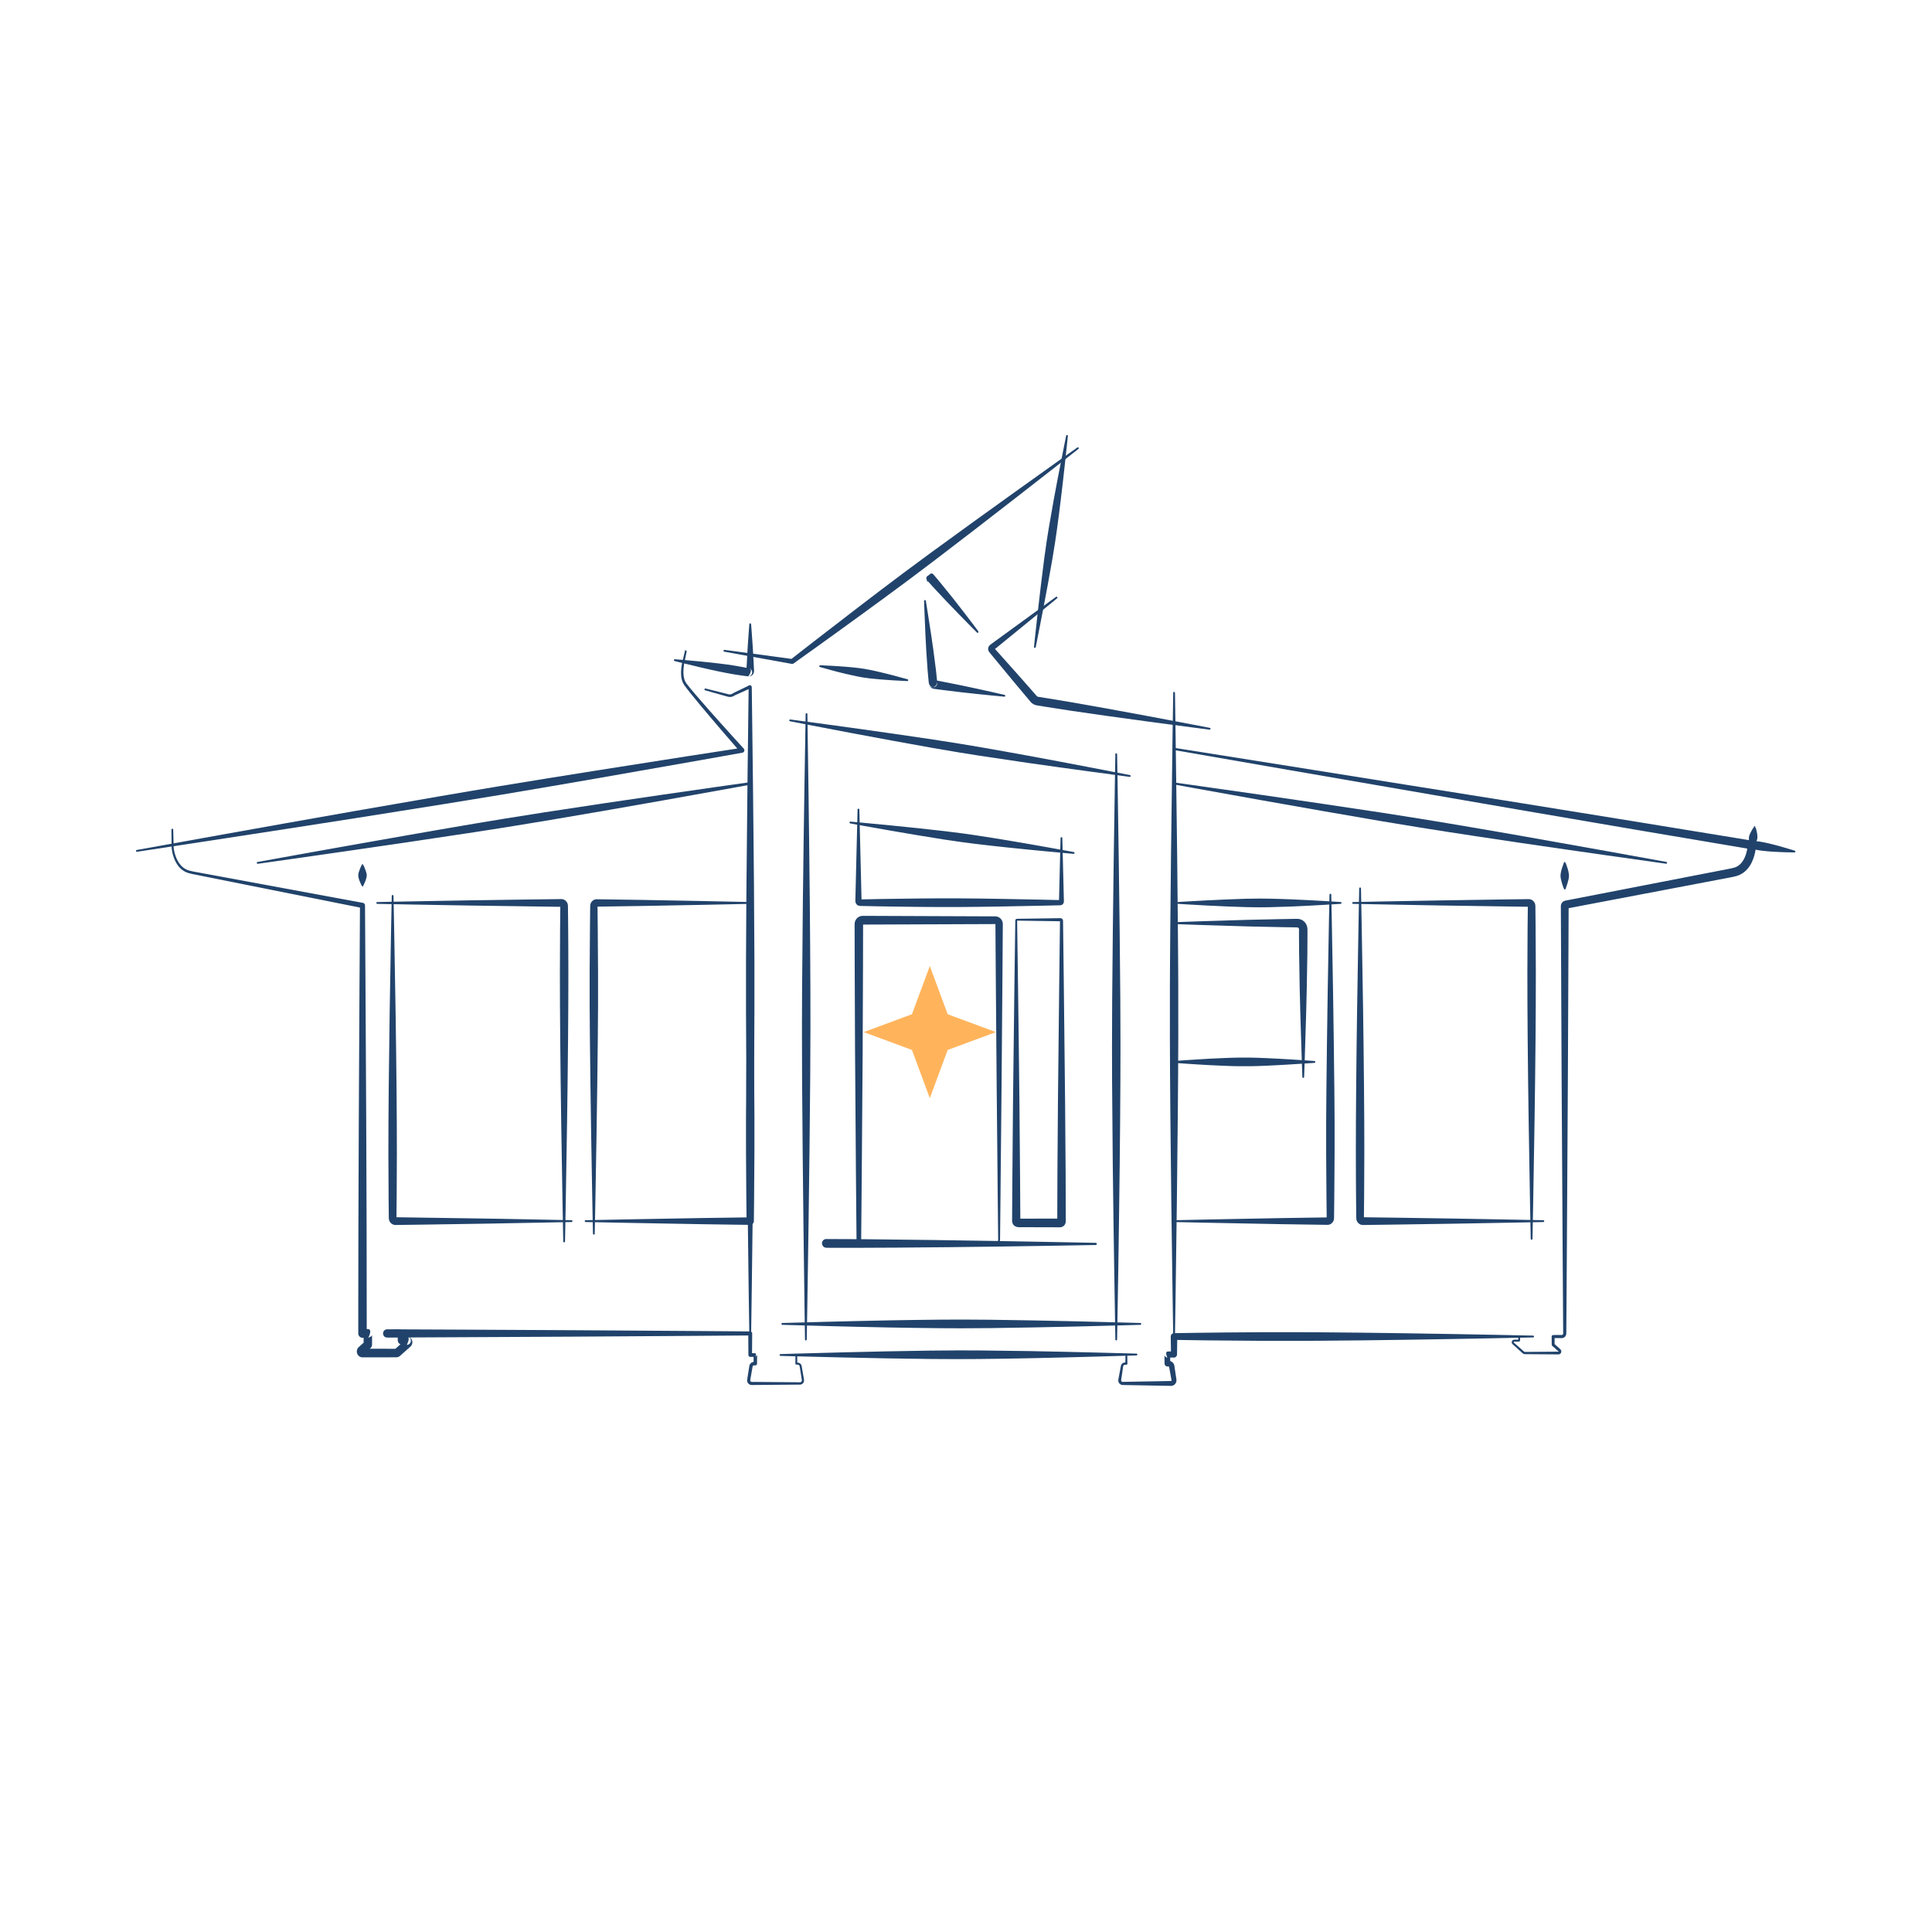 <svg width="150" height="150" viewBox="0 0 150 150" fill="none" xmlns="http://www.w3.org/2000/svg">
<path d="M72.191 74.999L73.577 78.745L77.323 80.132L73.577 81.518L72.191 85.264L70.804 81.518L67.058 80.132L70.804 78.745L72.191 74.999Z" fill="#FFB45C"/>
<path fill-rule="evenodd" clip-rule="evenodd" d="M118.62 70.401C118.114 70.395 114.994 70.353 111.873 70.302C108.463 70.245 105.055 70.176 105.055 70.176C105.017 70.176 104.986 70.143 104.986 70.105C104.986 70.065 105.017 70.034 105.055 70.034C105.055 70.034 108.463 69.964 111.873 69.907C115.282 69.85 118.691 69.807 118.691 69.807C118.831 69.806 118.958 69.865 119.052 69.959C119.147 70.053 119.205 70.187 119.206 70.333C119.206 70.333 119.238 72.463 119.242 75.502C119.244 77.045 119.233 78.821 119.219 80.672C119.202 82.722 119.174 84.863 119.144 86.876C119.07 91.931 118.982 96.181 118.982 96.181C118.982 96.22 118.952 96.252 118.913 96.252C118.875 96.252 118.844 96.22 118.844 96.181C118.844 96.181 118.756 91.931 118.682 86.876C118.653 84.863 118.625 82.722 118.608 80.672C118.593 78.821 118.583 77.045 118.585 75.502C118.588 72.782 118.614 70.79 118.62 70.401Z" fill="#21436B"/>
<path fill-rule="evenodd" clip-rule="evenodd" d="M134.557 68.081L121.788 70.511C121.784 71.506 121.763 77.222 121.73 83.626C121.681 92.862 121.608 103.527 121.608 103.527C121.607 103.628 121.568 103.72 121.503 103.785C121.438 103.851 121.35 103.892 121.252 103.891L120.699 103.888L120.697 104.352L121.143 104.755C121.179 104.787 121.203 104.827 121.213 104.872C121.225 104.916 121.223 104.964 121.205 105.009C121.189 105.053 121.16 105.091 121.124 105.116C121.088 105.142 121.044 105.157 120.998 105.157L118.372 105.137C118.348 105.137 118.324 105.132 118.302 105.124C118.28 105.115 118.259 105.102 118.24 105.087L117.434 104.36C117.406 104.334 117.385 104.298 117.375 104.261C117.365 104.222 117.366 104.18 117.382 104.141C117.395 104.103 117.42 104.071 117.452 104.049C117.482 104.026 117.521 104.013 117.561 104.013C117.562 104.013 117.563 104.013 117.565 104.013L117.877 104.014L117.879 103.771C117.879 103.77 117.879 103.769 117.879 103.768C117.879 103.729 117.91 103.697 117.948 103.839C117.948 103.839 118.017 103.707 118.017 103.771L118.019 104.058C118.02 104.136 117.948 104.161 117.948 104.161L117.561 104.166L117.523 104.196L117.536 104.243L118.35 104.955L118.372 104.962L120.998 104.943L121.01 104.933L121.005 104.921L120.514 104.49C120.489 104.468 120.475 104.436 120.475 104.404L120.47 103.768C120.47 103.703 120.522 103.651 120.585 103.651L121.252 103.646C121.284 103.646 121.312 103.632 121.333 103.61C121.353 103.589 121.366 103.56 121.365 103.527C121.365 103.527 121.292 92.862 121.243 83.626C121.206 76.575 121.184 70.359 121.184 70.359C121.184 70.356 121.184 70.352 121.184 70.348C121.188 70.225 121.23 70.134 121.288 70.066C121.348 69.994 121.433 69.942 121.545 69.923L134.426 67.419C134.45 67.408 134.475 67.401 134.501 67.397C134.886 67.333 135.14 67.107 135.309 66.85C135.548 66.488 135.631 66.067 135.658 65.883C135.075 65.785 131.608 65.203 126.847 64.394C124.193 63.942 121.136 63.42 117.953 62.872C105.658 60.758 91.476 58.29 91.282 58.256C91.207 58.249 91.154 58.218 91.118 58.169C91.088 58.128 91.069 58.072 91.067 57.998C91.067 57.998 91.067 57.996 91.067 57.995L91.078 56.331C91.079 56.284 91.074 56.248 91.056 56.222C91.04 56.197 91.012 56.184 90.976 56.18C90.939 56.176 90.911 56.14 90.915 56.101C90.919 56.062 90.954 56.034 90.991 56.039C91.074 56.047 91.133 56.083 91.172 56.14C91.204 56.187 91.222 56.25 91.221 56.332L91.233 57.993C91.234 58.023 91.239 58.047 91.251 58.064C91.261 58.077 91.278 58.081 91.299 58.082C91.302 58.082 91.305 58.083 91.306 58.083C91.306 58.083 105.634 60.354 118.036 62.343C121.225 62.856 124.286 63.35 126.943 63.782C132.178 64.632 135.848 65.237 135.848 65.237C135.99 65.261 136.113 65.338 136.196 65.447C136.281 65.556 136.327 65.698 136.317 65.847C136.317 65.847 136.243 66.818 135.667 67.471C135.415 67.757 135.073 67.985 134.609 68.064C134.609 68.064 134.562 68.079 134.557 68.081ZM58.034 60.757C58.078 56.814 58.116 54.068 58.123 53.504C57.901 53.603 57.052 53.985 57.049 53.986C56.98 54.037 56.904 54.075 56.82 54.096C56.741 54.114 56.655 54.119 56.561 54.105C56.557 54.105 56.553 54.105 56.549 54.103L54.744 53.594C54.707 53.584 54.685 53.546 54.694 53.507C54.704 53.47 54.741 53.447 54.779 53.457C54.779 53.457 56.59 53.91 56.597 53.911C56.66 53.917 56.718 53.912 56.772 53.897C56.831 53.882 56.885 53.852 56.934 53.812C56.94 53.807 56.946 53.803 56.954 53.8C56.954 53.8 58.063 53.264 58.062 53.265C58.159 53.184 58.248 53.19 58.292 53.217C58.328 53.24 58.371 53.292 58.368 53.396C58.368 53.396 58.41 56.401 58.461 60.942C58.486 63.152 58.514 65.722 58.536 68.489C58.552 70.425 58.566 72.457 58.573 74.527C58.577 75.858 58.576 77.204 58.573 78.551C58.568 80.239 58.559 81.925 58.548 83.582C58.529 86.215 58.505 88.772 58.479 91.129C58.398 98.349 58.316 103.706 58.316 103.706C58.316 103.746 58.284 103.777 58.247 103.777C58.209 103.777 58.178 103.746 58.178 103.706C58.178 103.706 58.094 98.349 58.015 91.129C57.988 88.772 57.964 86.215 57.945 83.582C57.934 81.925 57.925 80.239 57.92 78.551C57.917 77.204 57.916 75.858 57.92 74.527C57.925 73.052 57.934 71.597 57.944 70.182C56.833 70.206 52.891 70.287 49.903 70.339C48.135 70.369 46.702 70.387 46.391 70.391C46.396 70.751 46.421 72.723 46.432 75.423C46.436 76.216 46.436 77.072 46.433 77.968C46.43 78.789 46.424 79.642 46.415 80.514C46.389 83.061 46.353 85.749 46.314 88.149C46.247 92.427 46.175 95.785 46.175 95.785C46.175 95.824 46.145 95.856 46.106 95.856C46.068 95.856 46.037 95.824 46.037 95.785C46.037 95.785 45.965 92.427 45.898 88.149C45.86 85.749 45.824 83.061 45.798 80.514C45.789 79.642 45.782 78.789 45.78 77.968C45.776 77.072 45.777 76.216 45.78 75.423C45.793 72.431 45.823 70.333 45.823 70.333C45.825 70.189 45.88 70.058 45.972 69.966C46.064 69.874 46.189 69.816 46.328 69.817C46.328 69.817 47.9 69.835 49.903 69.87C52.892 69.921 56.836 70.004 57.945 70.027C57.949 69.509 57.953 68.996 57.958 68.489C57.98 65.732 58.007 63.169 58.032 60.966C57.287 61.102 54.786 61.555 51.397 62.158C50 62.406 48.454 62.679 46.818 62.963C45.348 63.218 43.806 63.482 42.235 63.745C41.224 63.914 40.2 64.081 39.176 64.245C38.41 64.367 37.642 64.487 36.88 64.604C35.041 64.885 33.231 65.156 31.517 65.409C25.076 66.355 20.015 67.065 20.015 67.065C19.978 67.071 19.942 67.046 19.936 67.006C19.931 66.968 19.956 66.931 19.994 66.925C19.994 66.925 25.023 66.007 31.437 64.882C33.144 64.582 34.947 64.269 36.782 63.958C37.542 63.83 38.308 63.701 39.075 63.577C40.098 63.41 41.122 63.247 42.135 63.09C43.709 62.845 45.255 62.612 46.73 62.392C48.374 62.146 49.926 61.919 51.329 61.716C54.788 61.215 57.329 60.855 58.034 60.757ZM72.753 52.842C73.074 52.903 73.88 53.054 74.764 53.239C76.267 53.552 77.99 53.949 77.99 53.949C78.028 53.956 78.053 53.991 78.048 54.031C78.042 54.069 78.006 54.096 77.969 54.09C77.969 54.09 76.21 53.927 74.686 53.753C73.525 53.621 72.505 53.48 72.505 53.48C72.499 53.479 72.493 53.477 72.486 53.476C72.39 53.455 72.314 53.411 72.253 53.353C72.189 53.291 72.142 53.209 72.121 53.103C72.153 53.258 72.286 53.369 72.441 53.369C72.538 53.369 72.63 53.325 72.692 53.248C72.755 53.172 72.78 53.071 72.764 52.973C72.763 52.967 72.762 52.962 72.76 52.957C72.755 53.279 72.441 53.369 72.441 53.369C72.441 53.369 72.138 53.308 72.104 52.964C72.088 52.806 72.055 52.476 72.02 52.045C71.986 51.611 71.95 51.075 71.915 50.511C71.892 50.13 71.872 49.74 71.854 49.358C71.788 47.941 71.744 46.665 71.744 46.665C71.741 46.625 71.767 46.591 71.806 46.587C71.843 46.583 71.878 46.611 71.882 46.65C71.882 46.65 72.088 47.909 72.299 49.312C72.356 49.689 72.412 50.076 72.464 50.453C72.541 51.013 72.61 51.546 72.661 51.978C72.706 52.365 72.735 52.671 72.753 52.842ZM121.412 67.003C121.436 67.025 121.486 67.061 121.486 67.061L121.417 66.991C121.417 66.952 121.448 66.919 121.486 66.919C121.516 66.919 121.542 66.939 121.518 67.001C121.532 66.981 121.548 66.972 121.559 67C121.565 67.016 121.575 67.043 121.593 67.09C121.621 67.17 121.66 67.27 121.705 67.415C121.727 67.484 121.746 67.551 121.764 67.631C121.781 67.702 121.795 67.772 121.804 67.847C121.811 67.894 121.816 67.943 121.815 67.991C121.815 68.042 121.81 68.092 121.804 68.142C121.797 68.193 121.787 68.242 121.776 68.292C121.75 68.403 121.723 68.498 121.694 68.592C121.64 68.771 121.595 68.886 121.571 68.952C121.564 68.971 121.556 68.986 121.55 68.999L121.555 68.993C121.555 69.032 121.525 69.064 121.486 69.064C121.449 69.064 121.418 69.032 121.483 69.062C121.472 69.057 121.431 69.031 121.402 68.952C121.378 68.886 121.333 68.771 121.278 68.592C121.25 68.498 121.223 68.403 121.197 68.292C121.185 68.242 121.176 68.193 121.169 68.142C121.162 68.092 121.158 68.042 121.158 67.991C121.157 67.943 121.161 67.894 121.168 67.847C121.178 67.772 121.192 67.702 121.208 67.631C121.227 67.551 121.246 67.484 121.268 67.415C121.313 67.27 121.351 67.17 121.38 67.09C121.396 67.046 121.406 67.019 121.412 67.003ZM121.412 67.003C121.397 66.989 121.392 66.981 121.417 66.991C121.418 66.992 121.415 66.996 121.413 67C121.413 67.001 121.412 67.002 121.412 67.003ZM72.135 44.64C72.195 44.561 72.27 44.509 72.355 44.53C72.38 44.526 72.408 44.538 72.441 44.57C72.449 44.578 72.457 44.586 72.464 44.594C72.47 44.6 72.478 44.61 72.49 44.624C72.491 44.626 72.493 44.628 72.495 44.63C72.502 44.638 72.509 44.646 72.517 44.656C72.552 44.697 72.603 44.756 72.666 44.83C72.712 44.885 72.764 44.946 72.822 45.015C72.887 45.094 72.96 45.181 73.038 45.276C73.304 45.597 73.634 46.003 73.974 46.43C74.611 47.232 75.273 48.107 75.65 48.604C75.784 48.781 75.879 48.91 75.924 48.972C75.939 48.994 75.95 49.008 75.954 49.014C75.984 49.065 75.956 49.102 75.951 49.106C75.942 49.116 75.905 49.156 75.859 49.117C75.855 49.114 75.85 49.11 75.847 49.106C75.847 49.106 75.844 49.104 75.84 49.099C75.841 49.099 75.841 49.098 75.841 49.098C75.844 49.095 75.836 49.089 75.825 49.08C75.825 49.082 75.825 49.084 75.825 49.084C75.705 48.965 75.112 48.369 74.426 47.664C74.151 47.382 73.862 47.084 73.584 46.791C73.552 46.759 73.52 46.726 73.49 46.693C73.147 46.334 72.826 45.991 72.568 45.71C72.484 45.619 72.409 45.535 72.34 45.46C72.22 45.327 72.125 45.219 72.06 45.146C71.977 45.135 71.904 45.11 71.974 45.046C71.974 45.045 71.975 45.045 71.975 45.045C71.977 45.048 71.98 45.052 71.982 45.055C71.981 45.053 71.98 45.05 71.979 45.045C71.977 45.044 71.976 45.044 71.975 45.045C71.835 44.854 71.972 44.718 72.135 44.64ZM75.84 49.099C75.827 49.109 75.824 49.1 75.825 49.084C75.831 49.09 75.836 49.095 75.84 49.099ZM71.984 45.057C71.99 45.065 71.996 45.072 72.002 45.08C72.009 45.088 72.017 45.096 72.025 45.106C72.016 45.095 72.008 45.084 72.001 45.073C71.996 45.068 71.99 45.063 71.984 45.057ZM64.175 96.198C64.341 96.198 65.207 96.199 66.5 96.208C66.495 95.652 66.423 88.109 66.385 81.545C66.356 76.339 66.352 71.748 66.352 71.748C66.352 71.571 66.422 71.41 66.535 71.295C66.647 71.178 66.803 71.106 66.975 71.106L77.278 71.147C77.438 71.148 77.585 71.214 77.689 71.323C77.795 71.433 77.86 71.582 77.859 71.748C77.859 71.748 77.818 77.871 77.764 83.994C77.71 90.118 77.645 96.241 77.645 96.241C77.644 96.28 77.638 96.319 77.627 96.355C81.686 96.425 85.084 96.495 85.084 96.495C85.122 96.495 85.153 96.527 85.153 96.566L85.149 96.606C85.142 96.638 85.115 96.662 85.081 96.662C85.081 96.662 79.274 96.769 73.776 96.83C70.879 96.862 68.068 96.877 66.239 96.882C65.335 96.885 64.671 96.88 64.353 96.878C64.256 96.878 64.19 96.876 64.158 96.875C64.152 96.875 64.147 96.875 64.146 96.875C63.844 96.859 63.817 96.545 63.817 96.536C63.817 96.446 63.851 96.36 63.914 96.296C63.975 96.233 64.059 96.197 64.147 96.197C64.147 96.197 64.156 96.198 64.175 96.198ZM66.862 96.21C67.065 96.212 67.277 96.214 67.497 96.216C68.919 96.228 70.675 96.251 72.522 96.275C74.157 96.298 75.862 96.325 77.472 96.352C77.489 96.32 77.499 96.281 77.498 96.241C77.498 96.241 77.432 90.118 77.379 83.994C77.325 77.871 77.284 71.748 77.284 71.748L77.278 71.745L67.01 71.784C67.009 72.228 67.004 76.61 66.977 81.545C66.939 88.12 66.867 95.676 66.862 96.21ZM63.643 51.698C63.643 51.67 63.654 51.648 63.69 51.65C63.702 51.65 63.727 51.652 63.764 51.653C63.892 51.66 64.152 51.67 64.508 51.69C64.852 51.71 65.276 51.733 65.745 51.773C66.051 51.798 66.373 51.831 66.701 51.871C66.837 51.888 66.973 51.907 67.109 51.929C67.29 51.959 67.47 51.993 67.648 52.03C67.926 52.087 68.196 52.152 68.453 52.213C68.742 52.282 69.01 52.35 69.256 52.413C69.762 52.545 70.148 52.653 70.336 52.704C70.389 52.719 70.426 52.73 70.443 52.735C70.448 52.736 70.452 52.737 70.456 52.739C70.493 52.745 70.519 52.78 70.513 52.82C70.507 52.858 70.472 52.885 70.445 52.879C70.445 52.879 69.94 52.859 69.195 52.812C68.943 52.795 68.667 52.776 68.372 52.751C68.108 52.729 67.832 52.705 67.551 52.673C67.371 52.652 67.188 52.627 67.007 52.599C66.871 52.578 66.736 52.553 66.602 52.526C66.278 52.461 65.962 52.391 65.662 52.32C65.204 52.212 64.793 52.1 64.46 52.011C63.974 51.881 63.671 51.791 63.671 51.791L63.661 51.79C63.623 51.785 63.597 51.748 63.603 51.709C63.607 51.683 63.624 51.662 63.643 51.698ZM103.004 94.52C102.999 94.161 102.975 92.216 102.963 89.556C102.96 88.773 102.96 87.929 102.963 87.044C102.966 86.234 102.973 85.392 102.982 84.532C103.008 82.019 103.045 79.365 103.082 76.997C103.149 72.775 103.221 69.461 103.221 69.461C103.221 69.422 103.252 69.39 103.29 69.39C103.328 69.39 103.359 69.422 103.359 69.461C103.359 69.461 103.431 72.775 103.498 76.997C103.535 79.365 103.572 82.019 103.598 84.532C103.607 85.392 103.614 86.234 103.617 87.044C103.621 87.929 103.62 88.773 103.617 89.556C103.604 92.509 103.575 94.58 103.575 94.58C103.574 94.723 103.518 94.854 103.425 94.947C103.333 95.04 103.207 95.099 103.068 95.097C103.068 95.097 101.496 95.078 99.493 95.044C95.981 94.983 91.149 94.879 91.149 94.879C91.112 94.879 91.08 94.847 91.08 94.808C91.08 94.768 91.112 94.737 91.149 94.737C91.149 94.737 95.981 94.633 99.493 94.572C101.259 94.541 102.691 94.524 103.004 94.52ZM43.502 70.405C42.971 70.398 39.703 70.357 36.434 70.305C32.861 70.248 29.289 70.176 29.289 70.176C29.252 70.176 29.22 70.143 29.22 70.105C29.22 70.065 29.252 70.034 29.289 70.034C29.289 70.034 32.861 69.962 36.434 69.903C40.005 69.846 43.578 69.804 43.578 69.804C43.72 69.802 43.849 69.862 43.942 69.957C44.036 70.052 44.094 70.186 44.095 70.333C44.095 70.333 44.126 72.48 44.128 75.543C44.129 77.098 44.119 78.888 44.103 80.754C44.086 82.82 44.058 84.977 44.029 87.007C43.955 92.102 43.869 96.386 43.869 96.386C43.869 96.425 43.837 96.457 43.8 96.457C43.761 96.457 43.731 96.425 43.731 96.386C43.731 96.386 43.644 92.102 43.57 87.007C43.541 84.977 43.513 82.82 43.496 80.754C43.48 78.888 43.469 77.098 43.47 75.543C43.472 72.809 43.498 70.802 43.502 70.405ZM43.577 70.406C43.577 70.406 43.577 70.406 43.578 70.406H43.577ZM105.894 94.508C106.419 94.515 109.621 94.555 112.823 94.608C116.326 94.665 119.826 94.737 119.826 94.737C119.865 94.737 119.895 94.768 119.895 94.808C119.895 94.847 119.865 94.879 119.826 94.879C119.826 94.879 116.326 94.951 112.823 95.008C109.321 95.066 105.819 95.109 105.819 95.109C105.676 95.11 105.548 95.05 105.454 94.955C105.36 94.86 105.302 94.727 105.301 94.58C105.301 94.58 105.27 92.468 105.268 89.458C105.267 87.93 105.278 86.17 105.293 84.338C105.31 82.306 105.338 80.186 105.368 78.192C105.441 73.184 105.528 68.974 105.528 68.974C105.528 68.934 105.559 68.903 105.597 68.903C105.635 68.903 105.666 68.934 105.666 68.974C105.666 68.974 105.753 73.184 105.827 78.192C105.855 80.186 105.883 82.306 105.9 84.338C105.917 86.17 105.927 87.93 105.926 89.458C105.924 92.145 105.899 94.115 105.894 94.508ZM60.738 102.859C60.7 102.859 60.669 102.828 60.669 102.788C60.669 102.75 60.7 102.717 60.738 102.717C60.738 102.717 62.036 102.678 64.074 102.626C65.46 102.592 67.186 102.547 69.078 102.511C70.321 102.488 71.635 102.47 72.97 102.458C73.523 102.452 74.081 102.449 74.638 102.45C75.382 102.451 76.126 102.456 76.862 102.464C78.005 102.477 79.128 102.496 80.198 102.516C81.39 102.539 82.516 102.563 83.534 102.587C86.504 102.658 88.538 102.717 88.538 102.717C88.576 102.717 88.607 102.75 88.607 102.788C88.607 102.828 88.576 102.859 88.538 102.859C88.538 102.859 86.504 102.92 83.534 102.991C82.516 103.014 81.39 103.039 80.198 103.061C79.128 103.081 78.005 103.101 76.862 103.114C76.126 103.122 75.382 103.127 74.638 103.128C74.081 103.128 73.523 103.126 72.97 103.12C71.635 103.108 70.321 103.089 69.078 103.066C67.186 103.031 65.46 102.986 64.074 102.951C62.036 102.9 60.738 102.859 60.738 102.859ZM78.981 71.335L82.302 71.287C82.388 71.283 82.445 71.314 82.483 71.354C82.514 71.389 82.533 71.436 82.534 71.497C82.534 71.497 82.631 78.993 82.693 85.483C82.712 87.54 82.726 89.495 82.735 91.079C82.746 93.312 82.746 94.808 82.746 94.808C82.746 94.974 82.684 95.086 82.604 95.164C82.525 95.238 82.416 95.29 82.273 95.287L79.104 95.279C79.102 95.279 79.1 95.279 79.098 95.279C78.92 95.275 78.792 95.212 78.709 95.122C78.636 95.044 78.584 94.939 78.579 94.793C78.579 94.789 78.579 94.785 78.579 94.781C78.579 94.781 78.601 90.415 78.651 85.462C78.718 78.973 78.828 71.481 78.829 71.486C78.826 71.432 78.842 71.392 78.873 71.366C78.897 71.346 78.93 71.331 78.981 71.335ZM78.969 71.478C78.969 71.478 78.969 71.48 78.969 71.481C78.969 71.481 79.081 78.973 79.147 85.462C79.191 89.849 79.213 93.777 79.218 94.617L82.086 94.61C82.087 94.133 82.088 92.833 82.098 91.079C82.105 89.495 82.12 87.54 82.139 85.483C82.198 79.219 82.291 72.018 82.297 71.526L78.979 71.478C78.978 71.478 78.976 71.478 78.974 71.478C78.973 71.478 78.972 71.478 78.969 71.478ZM78.969 71.472C78.971 71.47 78.972 71.469 78.969 71.468C78.968 71.468 78.969 71.47 78.969 71.472ZM83.368 66.152C83.406 66.157 83.433 66.193 83.428 66.231C83.423 66.271 83.388 66.298 83.35 66.293C83.35 66.293 82.537 66.223 81.258 66.1C80.389 66.016 79.308 65.915 78.123 65.788C77.345 65.706 76.524 65.613 75.689 65.512C75.343 65.47 74.995 65.425 74.648 65.377C74.183 65.314 73.721 65.246 73.263 65.175C72.551 65.065 71.854 64.95 71.19 64.839C70.448 64.716 69.749 64.595 69.118 64.485C67.274 64.163 66.013 63.93 66.013 63.93C65.976 63.925 65.949 63.89 65.955 63.851C65.96 63.812 65.994 63.785 66.032 63.79C66.032 63.79 67.307 63.903 69.169 64.086C69.807 64.148 70.512 64.219 71.259 64.299C71.928 64.37 72.631 64.445 73.346 64.53C73.805 64.585 74.27 64.643 74.734 64.705C75.082 64.752 75.429 64.803 75.773 64.854C76.604 64.98 77.422 65.111 78.193 65.239C79.37 65.434 80.44 65.626 81.299 65.778C82.564 66.002 83.368 66.152 83.368 66.152ZM101.252 83.617C101.252 83.657 101.221 83.688 101.183 83.688C101.145 83.688 101.114 83.657 101.114 83.617C101.114 83.617 101.033 81.333 100.96 78.801C100.941 78.117 100.923 77.415 100.908 76.736C100.887 75.725 100.87 74.763 100.862 73.983C100.851 72.885 100.855 72.148 100.855 72.148C100.856 72.11 100.841 72.075 100.816 72.049C100.791 72.022 100.759 72.004 100.721 72.003C100.721 72.003 98.927 71.98 96.892 71.927C94.226 71.857 91.149 71.742 91.149 71.742C91.112 71.742 91.08 71.71 91.08 71.671C91.08 71.632 91.112 71.6 91.149 71.6C91.149 71.6 94.226 71.485 96.892 71.415C98.927 71.363 100.721 71.338 100.721 71.338C100.938 71.336 101.135 71.427 101.279 71.573C101.423 71.719 101.51 71.924 101.511 72.148C101.511 72.148 101.515 72.885 101.504 73.983C101.496 74.763 101.479 75.725 101.457 76.736C101.443 77.415 101.425 78.117 101.406 78.801C101.334 81.333 101.252 83.617 101.252 83.617Z" fill="#21436B"/>
<path fill-rule="evenodd" clip-rule="evenodd" d="M87.344 105.785C87.347 105.784 87.351 105.785 87.355 105.785H87.371L87.382 105.166C87.382 105.127 87.414 105.095 87.451 105.095C87.489 105.095 87.52 105.127 87.52 105.166L87.533 105.872C87.533 105.919 87.497 105.957 87.451 105.957L87.344 105.959C87.308 105.96 87.275 105.975 87.249 105.998C87.224 106.02 87.207 106.053 87.202 106.088C87.202 106.088 87.047 107.143 87.047 107.145L87.046 107.169C87.046 107.199 87.059 107.226 87.077 107.248C87.095 107.27 87.121 107.283 87.149 107.287L87.169 107.288L90.915 107.22L90.924 107.219C90.936 107.216 90.944 107.208 90.951 107.2C90.958 107.192 90.96 107.18 90.959 107.169L90.958 107.16L90.766 106.109L90.74 106.092L90.634 106.093C90.515 106.093 90.418 105.995 90.418 105.872L90.407 105.17C90.411 105.294 90.511 105.395 90.634 105.395C90.634 105.395 90.398 104.934 90.68 104.929L90.913 104.925L90.896 103.767C90.896 103.623 91.009 103.507 91.15 103.507C91.15 103.507 93.982 103.453 97.841 103.434C99.224 103.427 100.74 103.429 102.304 103.438C104.515 103.452 106.823 103.481 108.995 103.513C114.449 103.594 119.034 103.696 119.034 103.696C119.071 103.696 119.103 103.728 119.103 103.767C119.103 103.807 119.071 103.838 119.034 103.838C119.034 103.838 114.449 103.942 108.995 104.022C106.823 104.055 104.515 104.083 102.304 104.097C100.74 104.107 99.224 104.108 97.841 104.101C94.656 104.085 92.171 104.047 91.399 104.033L91.383 105.162C91.383 105.294 91.279 105.403 91.15 105.403C91.147 105.403 90.856 105.398 90.856 105.398L90.851 105.668C90.917 105.686 90.978 105.718 91.028 105.764C91.105 105.833 91.161 105.928 91.177 106.037L91.335 107.094L91.336 107.097L91.341 107.169C91.339 107.275 91.302 107.373 91.238 107.449C91.174 107.524 91.087 107.578 90.986 107.594L90.915 107.6L87.169 107.532L87.109 107.526C87.025 107.509 86.953 107.465 86.902 107.4C86.852 107.337 86.821 107.256 86.822 107.169L86.828 107.109L87.023 106.058C87.038 105.978 87.078 105.909 87.136 105.86C87.193 105.812 87.266 105.783 87.344 105.785ZM90.407 105.17C90.407 105.167 90.407 105.165 90.407 105.162V105.17Z" fill="#21436B"/>
<path fill-rule="evenodd" clip-rule="evenodd" d="M88.236 105.094C88.274 105.094 88.305 105.126 88.305 105.165C88.305 105.204 88.274 105.236 88.236 105.236C88.236 105.236 86.945 105.278 84.92 105.331C83.542 105.368 81.826 105.415 79.944 105.453C78.709 105.478 77.403 105.498 76.075 105.512C75.524 105.518 74.97 105.522 74.416 105.522C73.677 105.522 72.937 105.518 72.206 105.511C71.069 105.5 69.952 105.481 68.889 105.463C67.703 105.442 66.584 105.418 65.572 105.396C62.619 105.33 60.597 105.271 60.597 105.271C60.559 105.272 60.528 105.24 60.528 105.201C60.528 105.162 60.559 105.13 60.597 105.13C60.597 105.13 62.619 105.067 65.572 104.993C66.583 104.967 67.702 104.942 68.888 104.918C69.952 104.896 71.068 104.875 72.204 104.861C72.936 104.852 73.676 104.846 74.415 104.844C74.97 104.843 75.524 104.845 76.074 104.849C77.402 104.86 78.708 104.878 79.944 104.898C81.826 104.931 83.541 104.974 84.919 105.007C86.945 105.056 88.236 105.094 88.236 105.094Z" fill="#21436B"/>
<path fill-rule="evenodd" clip-rule="evenodd" d="M28.473 103.189H28.554C28.962 103.19 28.595 103.865 28.595 103.865L28.855 103.732L28.887 103.637L28.886 104.404C28.886 104.501 28.845 104.595 28.773 104.659L28.709 104.716L30.697 104.719L31.089 104.373C30.997 104.327 30.88 104.232 30.88 104.048L30.881 103.849L30.049 103.847C29.878 103.846 29.739 103.702 29.74 103.527C29.74 103.35 29.88 103.208 30.051 103.208L31.079 103.204C31.105 103.204 31.131 103.207 31.156 103.212C31.924 103.215 38.293 103.24 44.663 103.278C51.455 103.317 58.247 103.371 58.247 103.371C58.331 103.371 58.399 103.441 58.399 103.528L58.388 105.061L58.608 105.063C58.78 105.064 58.644 105.345 58.644 105.345L58.781 105.204L58.776 105.873C58.776 105.948 58.717 106.009 58.644 106.009C58.643 106.009 58.537 106.008 58.537 106.008C58.512 106.008 58.488 106.016 58.469 106.032C58.45 106.048 58.437 106.071 58.432 106.096L58.25 107.148L58.247 107.17C58.247 107.198 58.257 107.225 58.274 107.246C58.29 107.268 58.314 107.282 58.342 107.288C58.343 107.288 58.362 107.29 58.362 107.29L62.107 107.32L62.132 107.318C62.168 107.312 62.199 107.294 62.221 107.268C62.243 107.241 62.256 107.206 62.257 107.17C62.257 107.17 62.255 107.144 62.255 107.143L62.087 106.087C62.082 106.049 62.062 106.014 62.036 105.99C62.008 105.966 61.972 105.95 61.933 105.95L61.826 105.949C61.785 105.949 61.752 105.915 61.752 105.873L61.757 105.2C61.757 105.161 61.788 105.129 61.826 105.129C61.864 105.129 61.895 105.161 61.895 105.2L61.9 105.796H61.922C61.926 105.796 61.93 105.795 61.933 105.796C62.009 105.795 62.079 105.823 62.133 105.87C62.189 105.918 62.227 105.984 62.241 106.061L62.424 107.114L62.428 107.17C62.428 107.25 62.401 107.325 62.354 107.383C62.307 107.441 62.24 107.483 62.163 107.497L62.107 107.502L58.362 107.532C58.362 107.532 58.304 107.527 58.303 107.527C58.218 107.513 58.145 107.468 58.092 107.405C58.038 107.341 58.008 107.259 58.007 107.17L58.011 107.108L58.178 106.052C58.193 105.962 58.238 105.884 58.302 105.828C58.358 105.776 58.432 105.745 58.511 105.739L58.508 105.347L58.247 105.349C58.169 105.349 58.106 105.284 58.106 105.205L58.096 103.685C57.06 103.693 50.861 103.741 44.663 103.777C39.218 103.809 33.773 103.832 31.827 103.84C31.829 103.841 31.83 103.843 31.832 103.844C31.903 103.895 31.959 103.97 31.99 104.056C32.022 104.143 32.025 104.236 32.003 104.322C31.982 104.409 31.935 104.489 31.866 104.55L31.058 105.271L31.056 105.273C31.017 105.308 30.972 105.334 30.924 105.353C30.876 105.371 30.825 105.381 30.772 105.381L28.147 105.386C28.054 105.386 27.966 105.356 27.894 105.305C27.82 105.252 27.763 105.177 27.731 105.088C27.698 104.999 27.695 104.904 27.717 104.815C27.739 104.727 27.787 104.646 27.856 104.583L28.231 104.25L28.23 103.865L28.145 103.866C27.963 103.866 27.816 103.714 27.816 103.528C27.816 103.528 27.814 99.988 27.826 95.219C27.832 92.681 27.843 89.796 27.857 86.91C27.892 79.297 27.94 71.684 27.948 70.463C26.643 70.201 14.881 67.849 14.882 67.85C14.882 67.85 14.831 67.832 14.829 67.831C14.31 67.741 13.967 67.438 13.743 67.092C13.371 66.52 13.325 65.828 13.325 65.828L13.31 64.414C13.31 64.375 13.34 64.343 13.378 64.342C13.416 64.342 13.448 64.373 13.448 64.412L13.484 65.817C13.485 65.837 13.541 66.468 13.89 66.989C14.095 67.292 14.4 67.557 14.86 67.63C14.869 67.631 14.877 67.634 14.886 67.638L14.917 67.648L28.137 70.092H28.145C28.252 70.092 28.34 70.182 28.34 70.293C28.34 70.293 28.393 78.601 28.433 86.91C28.446 89.796 28.457 92.681 28.463 95.219C28.473 99.119 28.474 102.198 28.473 103.189ZM31.788 103.84C31.76 103.841 31.732 103.841 31.706 103.841C31.801 104.014 31.583 104.416 31.583 104.416C31.758 104.416 31.9 104.27 31.9 104.089C31.9 103.99 31.857 103.901 31.788 103.84Z" fill="#21436B"/>
<path fill-rule="evenodd" clip-rule="evenodd" d="M62.549 55.442C62.549 55.404 62.58 55.371 62.618 55.371C62.656 55.371 62.687 55.404 62.686 55.442C62.686 55.442 62.724 57.712 62.77 61.269C62.801 63.69 62.842 66.706 62.872 70.011C62.892 72.182 62.909 74.477 62.918 76.808C62.922 77.775 62.924 78.749 62.922 79.722C62.92 81.022 62.914 82.321 62.905 83.606C62.89 85.603 62.869 87.564 62.848 89.433C62.824 91.515 62.798 93.483 62.773 95.26C62.7 100.446 62.637 104.001 62.637 104.001C62.637 104.039 62.607 104.072 62.568 104.071C62.53 104.071 62.499 104.039 62.499 104C62.499 104 62.445 100.446 62.382 95.259C62.361 93.483 62.338 91.515 62.319 89.432C62.302 87.563 62.284 85.602 62.273 83.606C62.267 82.32 62.264 81.021 62.264 79.721C62.265 78.748 62.269 77.775 62.274 76.808C62.289 74.476 62.31 72.181 62.334 70.01C62.371 66.706 62.418 63.69 62.454 61.269C62.508 57.711 62.549 55.442 62.549 55.442Z" fill="#21436B"/>
<path fill-rule="evenodd" clip-rule="evenodd" d="M86.733 104C86.733 104.039 86.703 104.071 86.664 104.071C86.626 104.071 86.595 104.039 86.595 104C86.595 104 86.557 101.877 86.507 98.547C86.473 96.282 86.43 93.459 86.395 90.368C86.373 88.336 86.355 86.187 86.342 84.005C86.338 83.101 86.335 82.19 86.336 81.279C86.336 80.062 86.34 78.845 86.349 77.644C86.361 75.775 86.381 73.939 86.4 72.19C86.422 70.241 86.446 68.4 86.469 66.737C86.537 61.883 86.595 58.557 86.595 58.557C86.595 58.518 86.626 58.486 86.664 58.486C86.703 58.486 86.733 58.518 86.733 58.557C86.733 58.557 86.792 61.883 86.86 66.737C86.884 68.4 86.908 70.241 86.929 72.19C86.948 73.939 86.968 75.775 86.981 77.644C86.988 78.845 86.993 80.062 86.994 81.279C86.994 82.19 86.991 83.101 86.986 84.005C86.975 86.187 86.956 88.336 86.934 90.368C86.9 93.459 86.856 96.282 86.823 98.547C86.773 101.877 86.733 104 86.733 104Z" fill="#21436B"/>
<path fill-rule="evenodd" clip-rule="evenodd" d="M28.073 67.185C28.099 67.206 28.144 67.237 28.144 67.237L28.075 67.166C28.075 67.127 28.106 67.095 28.144 67.095C28.172 67.095 28.197 67.113 28.179 67.167C28.191 67.153 28.205 67.149 28.217 67.174C28.223 67.187 28.233 67.206 28.251 67.245C28.292 67.341 28.354 67.474 28.419 67.673C28.437 67.73 28.452 67.783 28.462 67.844C28.469 67.882 28.474 67.92 28.473 67.959C28.472 68.027 28.46 68.092 28.446 68.156C28.43 68.23 28.41 68.291 28.386 68.355C28.319 68.536 28.263 68.643 28.232 68.711C28.224 68.729 28.216 68.744 28.208 68.756L28.213 68.751C28.213 68.79 28.182 68.822 28.144 68.822C28.106 68.822 28.075 68.791 28.142 68.821C28.133 68.817 28.093 68.793 28.056 68.711C28.025 68.643 27.969 68.536 27.902 68.355C27.879 68.291 27.858 68.231 27.842 68.156C27.828 68.092 27.816 68.027 27.815 67.959C27.814 67.92 27.819 67.882 27.826 67.844C27.836 67.783 27.851 67.73 27.869 67.673C27.934 67.474 27.996 67.341 28.037 67.245C28.049 67.217 28.067 67.197 28.073 67.185ZM28.073 67.185C28.053 67.17 28.045 67.16 28.071 67.174C28.075 67.176 28.075 67.18 28.073 67.185Z" fill="#21436B"/>
<path fill-rule="evenodd" clip-rule="evenodd" d="M91.223 60.917L91.222 61.056C91.222 61.059 91.222 61.061 91.221 61.063C91.251 61.071 91.272 61.099 91.272 61.132C91.271 61.171 91.24 61.203 91.202 61.202C91.162 61.202 91.133 61.187 91.113 61.167C91.092 61.145 91.08 61.116 91.08 61.073L91.082 61.075C91.08 61.069 91.079 61.063 91.079 61.056L91.076 60.868C91.074 60.83 91.088 60.802 91.108 60.782C91.129 60.762 91.163 60.748 91.212 60.757C91.212 60.757 94.013 61.148 98.1 61.737C99.5 61.94 101.05 62.165 102.689 62.408C104.161 62.626 105.705 62.854 107.276 63.095C108.287 63.251 109.31 63.411 110.331 63.577C111.87 63.827 113.409 64.087 114.906 64.342C115.946 64.519 116.966 64.697 117.953 64.87C120.545 65.326 122.908 65.75 124.805 66.091C127.593 66.593 129.37 66.919 129.37 66.919C129.408 66.925 129.434 66.962 129.428 67C129.422 67.039 129.386 67.065 129.349 67.059C129.349 67.059 127.561 66.811 124.757 66.41C122.849 66.138 120.473 65.797 117.871 65.415C116.879 65.269 115.855 65.116 114.813 64.957C113.311 64.73 111.769 64.493 110.229 64.246C109.207 64.082 108.186 63.913 107.178 63.743C105.61 63.477 104.072 63.209 102.607 62.952C100.973 62.667 99.431 62.394 98.037 62.146C94.239 61.468 91.56 60.979 91.223 60.917Z" fill="#21436B"/>
<path fill-rule="evenodd" clip-rule="evenodd" d="M66.889 69.829C67.302 69.819 69.158 69.778 71.45 69.757C72.429 69.748 73.488 69.743 74.546 69.749C75.605 69.754 76.664 69.771 77.643 69.787C79.969 69.825 81.849 69.873 82.222 69.881L82.341 65.07C82.341 65.03 82.372 64.999 82.41 64.999C82.449 64.999 82.479 65.03 82.479 65.07L82.601 69.967C82.603 70.075 82.563 70.15 82.511 70.202C82.46 70.254 82.385 70.286 82.29 70.286C82.29 70.286 80.246 70.339 77.643 70.382C76.664 70.398 75.605 70.415 74.546 70.42C73.488 70.425 72.429 70.421 71.45 70.412C68.856 70.388 66.82 70.338 66.812 70.338C66.673 70.34 66.573 70.293 66.506 70.215C66.449 70.148 66.404 70.053 66.409 69.921L66.581 62.853C66.581 62.814 66.612 62.782 66.65 62.782C66.688 62.782 66.719 62.814 66.719 62.853L66.889 69.829Z" fill="#21436B"/>
<path fill-rule="evenodd" clip-rule="evenodd" d="M87.727 60.176C87.764 60.181 87.79 60.218 87.785 60.257C87.779 60.295 87.743 60.322 87.706 60.316C87.706 60.316 86.468 60.154 84.528 59.888C83.207 59.708 81.564 59.484 79.764 59.225C78.581 59.054 77.333 58.869 76.065 58.675C75.539 58.594 75.01 58.51 74.481 58.423C73.775 58.306 73.071 58.186 72.374 58.064C71.291 57.874 70.23 57.68 69.218 57.493C68.09 57.287 67.025 57.088 66.064 56.906C63.258 56.375 61.339 56 61.339 56C61.301 55.994 61.275 55.958 61.281 55.919C61.287 55.881 61.322 55.854 61.361 55.86C61.361 55.86 63.298 56.117 66.127 56.508C67.094 56.643 68.167 56.793 69.301 56.956C70.319 57.103 71.387 57.257 72.473 57.421C73.172 57.528 73.879 57.639 74.584 57.753C75.113 57.839 75.641 57.929 76.165 58.019C77.43 58.238 78.673 58.462 79.848 58.677C81.638 59.005 83.268 59.318 84.577 59.568C86.502 59.934 87.727 60.176 87.727 60.176Z" fill="#21436B"/>
<path fill-rule="evenodd" clip-rule="evenodd" d="M53.196 50.476C53.199 50.441 53.229 50.421 53.264 50.555L53.33 50.508C53.33 50.508 53.321 50.549 53.312 50.587C53.281 50.733 53.215 51.044 53.148 51.374C53.081 51.7 53.035 52.084 53.073 52.434C53.099 52.67 53.163 52.891 53.292 53.062C53.595 53.466 54.287 54.267 55.036 55.115C56.307 56.553 57.745 58.124 57.745 58.124C57.791 58.175 57.805 58.248 57.783 58.314C57.761 58.38 57.706 58.428 57.639 58.439C57.639 58.439 52.877 59.297 46.382 60.426C44.054 60.83 41.504 61.27 38.87 61.711C37.384 61.958 35.871 62.203 34.358 62.447C32.074 62.815 29.788 63.178 27.585 63.524C23.805 64.118 20.272 64.659 17.42 65.097C13.329 65.726 10.64 66.132 10.64 66.132C10.603 66.138 10.568 66.111 10.561 66.072C10.555 66.034 10.581 65.997 10.618 65.992C10.618 65.992 13.294 65.505 17.369 64.776C20.211 64.267 23.731 63.637 27.499 62.976C29.697 62.59 31.977 62.194 34.257 61.803C35.769 61.545 37.279 61.286 38.764 61.041C41.4 60.605 43.954 60.197 46.287 59.826C51.785 58.953 56.05 58.298 57.244 58.116C56.724 57.518 55.427 56.019 54.397 54.782C53.84 54.113 53.361 53.521 53.126 53.19C52.981 52.986 52.907 52.73 52.884 52.454C52.853 52.084 52.912 51.68 52.99 51.337C53.066 51.009 53.141 50.7 53.175 50.554C53.185 50.515 53.196 50.476 53.196 50.476Z" fill="#21436B"/>
<path fill-rule="evenodd" clip-rule="evenodd" d="M57.962 51.849C57.977 51.524 58.008 50.898 58.048 50.272C58.105 49.366 58.178 48.465 58.178 48.465C58.178 48.426 58.209 48.394 58.247 48.394C58.285 48.394 58.316 48.426 58.316 48.465C58.316 48.465 58.388 49.366 58.446 50.272C58.499 51.124 58.538 51.975 58.543 52.069C58.543 52.071 58.543 52.076 58.543 52.078C58.553 52.26 58.471 52.37 58.37 52.444C58.306 52.49 58.215 52.517 58.095 52.512C58.254 52.512 58.387 52.385 58.4 52.221C58.412 52.058 58.3 51.912 58.142 51.886C58.52 51.976 58.095 52.512 58.095 52.512C58.095 52.512 57.6 52.46 56.902 52.342C56.561 52.285 56.171 52.207 55.766 52.123C55.316 52.029 54.849 51.923 54.409 51.82C53.301 51.561 52.38 51.324 52.38 51.324C52.343 51.319 52.317 51.282 52.323 51.242C52.329 51.204 52.365 51.177 52.402 51.184C52.402 51.184 53.349 51.255 54.48 51.367C54.928 51.411 55.404 51.461 55.861 51.517C56.271 51.567 56.665 51.62 57.006 51.675C57.426 51.742 57.766 51.81 57.962 51.849Z" fill="#21436B"/>
<path fill-rule="evenodd" clip-rule="evenodd" d="M82.774 33.832C82.78 33.792 82.815 33.766 82.853 33.773C82.89 33.779 82.916 33.815 82.91 33.853C82.91 33.853 82.833 34.624 82.698 35.834C82.608 36.656 82.496 37.679 82.359 38.801C82.27 39.538 82.17 40.314 82.062 41.104C82.017 41.43 81.97 41.76 81.919 42.087C81.852 42.527 81.78 42.965 81.707 43.397C81.593 44.069 81.472 44.727 81.357 45.355C81.228 46.055 81.104 46.714 80.989 47.31C80.655 49.051 80.415 50.24 80.415 50.24C80.409 50.278 80.374 50.305 80.336 50.299C80.299 50.293 80.273 50.256 80.279 50.218C80.279 50.218 80.403 49.011 80.603 47.248C80.671 46.645 80.748 45.977 80.835 45.27C80.911 44.636 80.993 43.972 81.083 43.296C81.141 42.861 81.204 42.422 81.27 41.983C81.319 41.654 81.371 41.327 81.426 41.001C81.558 40.215 81.694 39.445 81.827 38.716C82.031 37.604 82.229 36.595 82.387 35.784C82.619 34.59 82.774 33.832 82.774 33.832Z" fill="#21436B"/>
<path fill-rule="evenodd" clip-rule="evenodd" d="M77.253 50.386C77.459 50.616 78.393 51.656 79.207 52.577C79.831 53.281 80.385 53.916 80.504 54.052L80.587 54.098C80.593 54.098 80.598 54.099 80.604 54.1C80.604 54.1 81.707 54.27 83.275 54.537C84.071 54.674 84.987 54.839 85.941 55.011C86.998 55.203 88.1 55.406 89.137 55.6C91.741 56.087 93.927 56.51 93.927 56.51C93.964 56.516 93.99 56.553 93.984 56.591C93.979 56.63 93.943 56.656 93.906 56.65C93.906 56.65 91.699 56.367 89.075 56.014C88.029 55.873 86.919 55.721 85.856 55.572C84.896 55.436 83.975 55.306 83.177 55.186C81.651 54.956 80.569 54.775 80.51 54.765C80.427 54.755 80.345 54.73 80.263 54.687C80.199 54.654 80.135 54.609 80.071 54.551C80.06 54.542 80.051 54.532 80.041 54.521C80.041 54.521 79.436 53.806 78.755 52.989C77.902 51.966 76.93 50.782 76.848 50.683C76.846 50.68 76.844 50.678 76.842 50.676C76.752 50.571 76.713 50.463 76.719 50.36C76.725 50.258 76.766 50.145 76.897 50.047L76.899 50.045L81.99 46.34C82.019 46.317 82.063 46.323 82.085 46.355C82.108 46.386 82.103 46.431 82.072 46.454C82.072 46.454 77.834 49.912 77.253 50.386Z" fill="#21436B"/>
<path fill-rule="evenodd" clip-rule="evenodd" d="M30.78 94.507C31.298 94.514 34.419 94.555 37.541 94.607C40.96 94.664 44.376 94.736 44.376 94.736C44.415 94.736 44.445 94.768 44.445 94.807C44.445 94.847 44.415 94.878 44.376 94.878C44.376 94.878 40.96 94.95 37.541 95.007C34.123 95.065 30.705 95.108 30.705 95.108C30.564 95.109 30.435 95.049 30.341 94.954C30.246 94.859 30.19 94.725 30.188 94.579C30.188 94.579 30.157 92.516 30.154 89.575C30.153 88.081 30.164 86.362 30.179 84.571C30.198 82.586 30.224 80.514 30.254 78.566C30.328 73.672 30.415 69.558 30.415 69.558C30.415 69.519 30.446 69.487 30.483 69.487C30.521 69.487 30.552 69.519 30.552 69.558C30.552 69.558 30.639 73.672 30.713 78.566C30.743 80.514 30.77 82.586 30.788 84.571C30.803 86.362 30.814 88.081 30.813 89.575C30.811 92.197 30.786 94.12 30.78 94.507Z" fill="#21436B"/>
<path fill-rule="evenodd" clip-rule="evenodd" d="M95.829 82.119C95.833 82.119 95.838 82.119 95.842 82.119C95.86 82.118 95.898 82.116 95.954 82.116C96.148 82.113 96.557 82.105 97.073 82.112C97.445 82.118 97.873 82.134 98.318 82.153C98.942 82.179 99.598 82.217 100.185 82.252C101.234 82.314 102.052 82.377 102.052 82.377C102.089 82.377 102.121 82.408 102.121 82.448C102.121 82.486 102.089 82.519 102.052 82.519C102.052 82.519 101.234 82.58 100.185 82.642C99.598 82.678 98.942 82.715 98.318 82.742C97.873 82.76 97.445 82.777 97.074 82.782C96.342 82.792 95.829 82.775 95.829 82.775C95.829 82.775 94.953 82.753 93.96 82.7C92.655 82.632 91.155 82.519 91.155 82.519C91.117 82.519 91.086 82.486 91.086 82.448C91.086 82.408 91.117 82.377 91.155 82.377C91.155 82.377 92.655 82.263 93.96 82.194C94.953 82.142 95.829 82.119 95.829 82.119Z" fill="#21436B"/>
<path fill-rule="evenodd" clip-rule="evenodd" d="M104.088 70.034C104.127 70.034 104.157 70.065 104.157 70.104C104.157 70.143 104.127 70.175 104.088 70.175C104.088 70.175 103.5 70.215 102.572 70.266C101.942 70.302 101.159 70.346 100.298 70.381C99.733 70.404 99.136 70.423 98.529 70.436C98.277 70.441 98.024 70.444 97.771 70.443C97.433 70.443 97.094 70.437 96.76 70.429C96.24 70.416 95.73 70.396 95.244 70.376C94.701 70.354 94.19 70.329 93.728 70.305C92.376 70.234 91.453 70.175 91.453 70.175C91.415 70.175 91.384 70.143 91.384 70.104C91.384 70.065 91.415 70.033 91.453 70.033C91.453 70.033 92.376 69.973 93.728 69.903C94.19 69.878 94.701 69.853 95.244 69.832C95.73 69.812 96.24 69.791 96.76 69.778C97.094 69.771 97.433 69.766 97.771 69.765C98.024 69.765 98.277 69.768 98.529 69.772C99.136 69.784 99.733 69.803 100.298 69.827C101.159 69.861 101.942 69.907 102.572 69.941C103.222 69.978 103.705 70.009 103.937 70.023C104.005 70.027 104.051 70.03 104.073 70.032C104.079 70.032 104.084 70.033 104.088 70.034Z" fill="#21436B"/>
<path fill-rule="evenodd" clip-rule="evenodd" d="M45.467 94.878C45.428 94.878 45.398 94.847 45.398 94.807C45.398 94.768 45.428 94.736 45.467 94.736C45.467 94.736 50.647 94.63 54.413 94.569C56.033 94.543 57.391 94.526 57.961 94.519C57.952 93.825 57.931 91.933 57.92 89.458C57.917 88.625 57.916 87.725 57.919 86.783C57.922 85.921 57.929 85.024 57.938 84.109C57.964 81.432 58.001 78.606 58.038 76.085C58.105 71.589 58.178 68.061 58.178 68.061C58.178 68.022 58.209 67.99 58.247 67.99C58.285 67.99 58.316 68.022 58.316 68.061C58.316 68.061 58.388 71.589 58.455 76.085C58.493 78.606 58.53 81.432 58.556 84.109C58.564 85.024 58.571 85.921 58.574 86.783C58.577 87.725 58.576 88.625 58.573 89.458C58.56 92.603 58.53 94.807 58.53 94.807C58.53 94.968 58.402 95.098 58.247 95.098C58.247 95.098 56.56 95.081 54.413 95.045C50.647 94.984 45.467 94.878 45.467 94.878Z" fill="#21436B"/>
<path fill-rule="evenodd" clip-rule="evenodd" d="M91.225 103.706C91.225 103.746 91.193 103.777 91.156 103.777C91.118 103.777 91.087 103.746 91.087 103.706C91.087 103.706 91.009 98.953 90.939 93.3C90.912 91.048 90.885 88.655 90.865 86.363C90.847 84.293 90.834 82.306 90.83 80.581C90.822 77.183 90.84 74.799 90.84 74.799C90.84 74.799 90.865 70.862 90.916 66.395C90.983 60.545 91.087 53.789 91.087 53.789C91.087 53.749 91.118 53.718 91.156 53.718C91.193 53.718 91.225 53.749 91.225 53.789C91.225 53.789 91.328 60.545 91.395 66.395C91.445 70.862 91.472 74.799 91.472 74.799C91.472 74.799 91.489 77.183 91.482 80.581C91.478 82.306 91.464 84.293 91.446 86.363C91.427 88.655 91.4 91.048 91.372 93.3C91.302 98.953 91.225 103.706 91.225 103.706Z" fill="#21436B"/>
<path fill-rule="evenodd" clip-rule="evenodd" d="M136.309 64.24C136.306 64.233 136.304 64.229 136.307 64.228C136.332 64.22 136.325 64.228 136.309 64.24ZM136.166 64.219C136.147 64.202 136.139 64.192 136.165 64.21C136.168 64.212 136.168 64.216 136.166 64.219ZM136.238 64.284L136.17 64.203C136.176 64.164 136.211 64.137 136.249 64.143C136.286 64.149 136.312 64.186 136.238 64.284ZM136.166 64.219C136.192 64.244 136.238 64.284 136.238 64.284C136.238 64.284 136.284 64.257 136.309 64.24C136.311 64.245 136.314 64.251 136.316 64.259C136.332 64.318 136.361 64.414 136.395 64.573C136.411 64.655 136.43 64.732 136.438 64.83C136.446 64.913 136.452 64.997 136.441 65.082C136.431 65.152 136.408 65.217 136.383 65.282C136.356 65.355 136.326 65.414 136.293 65.477C136.2 65.651 136.126 65.755 136.086 65.82C136.075 65.837 136.065 65.851 136.056 65.863L136.061 65.858C136.056 65.893 136.026 65.918 135.993 65.918C135.989 65.918 135.986 65.918 135.983 65.917C135.954 65.912 135.933 65.892 135.953 65.898C135.917 65.878 135.874 65.847 135.924 65.832C135.93 65.829 135.918 65.814 135.912 65.792C135.892 65.718 135.852 65.596 135.815 65.4C135.802 65.331 135.791 65.265 135.786 65.187C135.782 65.118 135.781 65.049 135.79 64.978C135.795 64.938 135.806 64.9 135.818 64.862C135.838 64.801 135.861 64.748 135.888 64.693C135.982 64.499 136.064 64.37 136.12 64.278C136.137 64.25 136.16 64.231 136.166 64.219Z" fill="#21436B"/>
<path fill-rule="evenodd" clip-rule="evenodd" d="M133.785 65.216C133.785 65.189 133.796 65.166 133.832 65.167C133.848 65.167 133.879 65.167 133.924 65.168C134.083 65.173 134.407 65.178 134.834 65.195C135.04 65.204 135.264 65.215 135.505 65.23C135.721 65.244 135.945 65.26 136.175 65.284C136.322 65.299 136.47 65.317 136.618 65.34C136.728 65.357 136.839 65.377 136.948 65.4C137.212 65.454 137.468 65.514 137.711 65.576C138.084 65.671 138.415 65.769 138.687 65.848C138.966 65.929 139.169 65.993 139.27 66.023C139.298 66.032 139.318 66.038 139.328 66.04C139.33 66.042 139.332 66.042 139.334 66.043C139.371 66.049 139.397 66.085 139.391 66.124C139.385 66.162 139.35 66.189 139.324 66.185C139.324 66.185 139.059 66.183 138.638 66.169C138.357 66.159 138.012 66.15 137.629 66.124C137.379 66.108 137.117 66.085 136.849 66.055C136.739 66.042 136.628 66.028 136.518 66.01C136.37 65.986 136.223 65.957 136.079 65.926C135.852 65.877 135.635 65.822 135.425 65.768C135.19 65.709 134.973 65.65 134.774 65.593C134.197 65.43 133.812 65.308 133.812 65.308L133.801 65.307C133.764 65.301 133.738 65.265 133.744 65.226C133.748 65.199 133.766 65.178 133.785 65.216Z" fill="#21436B"/>
<path fill-rule="evenodd" clip-rule="evenodd" d="M56.229 50.596C56.192 50.589 56.166 50.554 56.172 50.514C56.178 50.476 56.212 50.449 56.25 50.455L61.452 51.156C61.818 50.869 63.894 49.245 66.652 47.134C67.742 46.299 68.94 45.388 70.183 44.458C70.884 43.934 71.601 43.406 72.32 42.879C73.404 42.086 74.493 41.298 75.544 40.538C76.686 39.714 77.781 38.927 78.779 38.212C81.613 36.182 83.644 34.742 83.644 34.742C83.675 34.719 83.718 34.726 83.741 34.757C83.763 34.789 83.757 34.834 83.725 34.857C83.725 34.857 81.764 36.397 79.009 38.539C78.04 39.293 76.972 40.12 75.856 40.981C74.828 41.773 73.761 42.593 72.692 43.407C71.982 43.948 71.272 44.484 70.57 45.007C69.324 45.934 68.111 46.823 67.002 47.63C63.904 49.884 61.613 51.511 61.613 51.511C61.574 51.541 61.525 51.552 61.475 51.544L56.229 50.596Z" fill="#21436B"/>
</svg>
